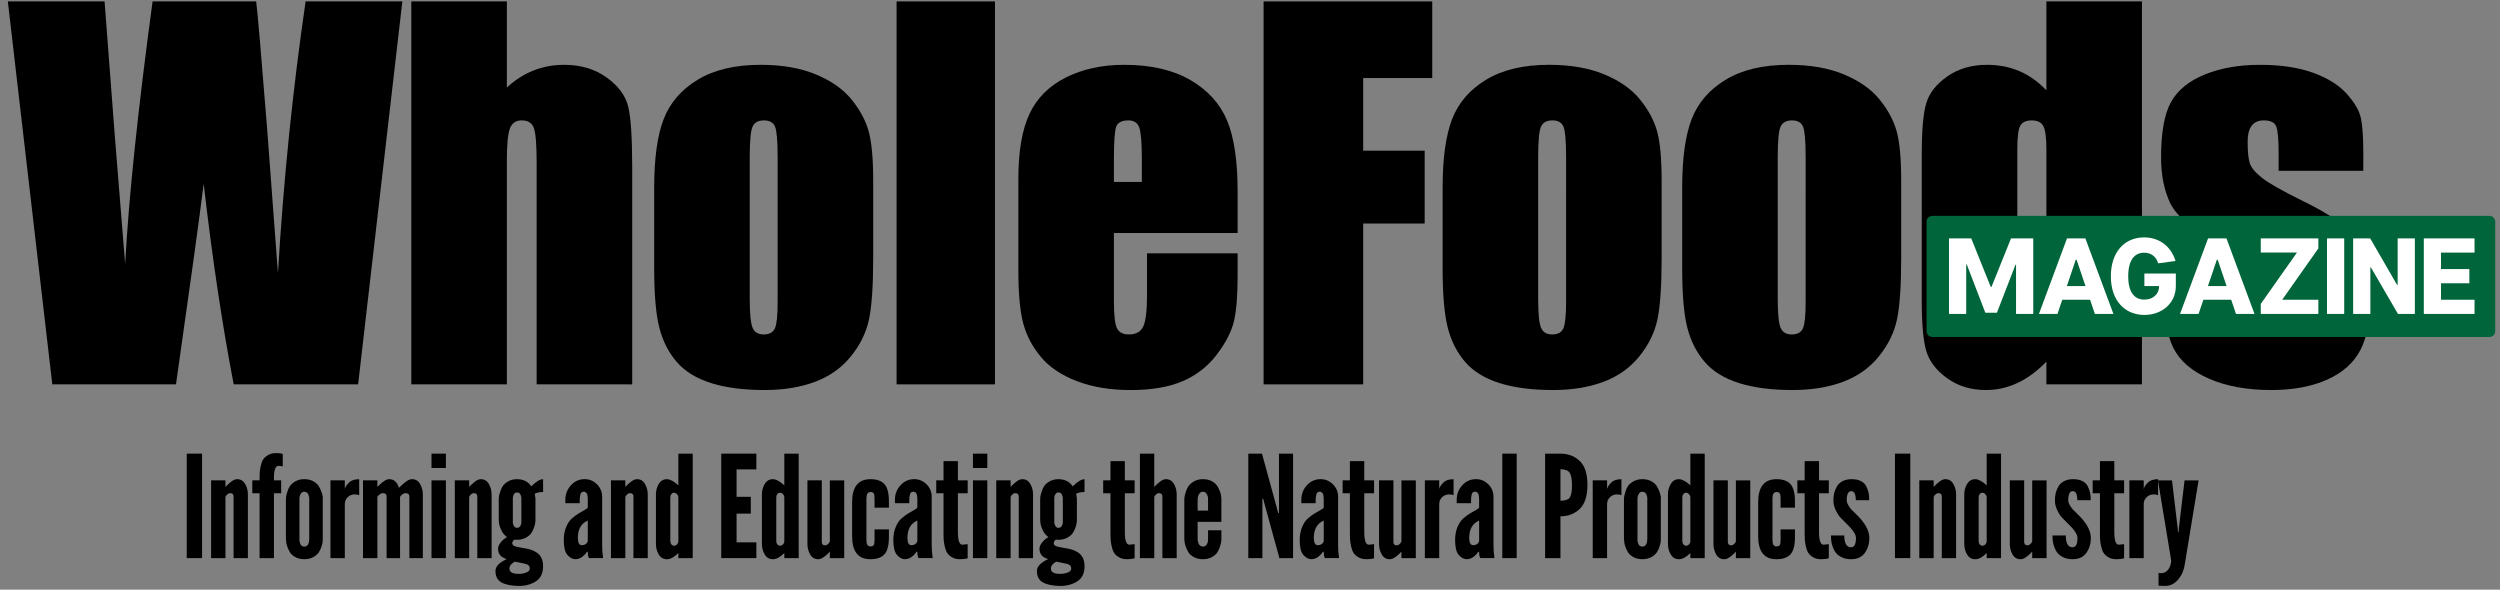 <svg xml:space="preserve" viewBox="0 0 301 71" height="71px" width="301px" y="0px" x="0px" xmlns:xlink="http://www.w3.org/1999/xlink" xmlns="http://www.w3.org/2000/svg" id="Layer_1" version="1.1">
<rect x="0" y="0" width="301" height="71" fill="#808080" stroke="none"/>
<title>Group 2</title>
<g id="Page-1">
	<g transform="translate(0.578, 0.271)" id="Group-2">
		<g id="WholeFoods">
			<path d="M47.865-0.1l-5.325,46.105H27.56c-1.367-7.082-2.572-15.131-3.616-24.149
				c-0.475,3.854-1.585,11.904-3.332,24.149H5.718L0.365-0.1h11.647l1.225,16.09l1.253,15.52c0.437-8.03,1.538-18.567,3.303-31.61
				h12.473c0.171,1.348,0.607,6.417,1.31,15.207l1.31,17.514C33.55,21.477,34.66,10.57,36.217-0.1H47.865z" id="Path"></path>
			<path d="M60.448-0.1v10.366c0.987-0.911,2.055-1.595,3.204-2.05c1.148-0.456,2.378-0.683,3.688-0.683
				c2.012,0,3.726,0.512,5.14,1.538c1.414,1.025,2.278,2.207,2.591,3.545s0.47,3.783,0.47,7.333v26.057H64.035V19.408
				c0-2.203-0.109-3.617-0.327-4.243s-0.708-0.94-1.467-0.94c-0.702,0-1.177,0.323-1.424,0.968c-0.247,0.646-0.37,1.927-0.37,3.844
				v26.969H48.943V-0.1H60.448z" id="Path_1_"></path>
			<path d="M104.555,21.486v9.255c0,3.398-0.171,5.889-0.513,7.475c-0.342,1.585-1.072,3.066-2.192,4.442
				s-2.559,2.392-4.314,3.047c-1.756,0.655-3.773,0.983-6.051,0.983c-2.544,0-4.699-0.281-6.464-0.841s-3.138-1.405-4.115-2.534
				c-0.978-1.13-1.675-2.496-2.093-4.102c-0.418-1.604-0.627-4.01-0.627-7.218v-9.683c0-3.512,0.38-6.255,1.139-8.23
				c0.759-1.974,2.126-3.56,4.101-4.755C85.399,8.13,87.924,7.533,91,7.533c2.582,0,4.798,0.384,6.649,1.153
				c1.851,0.769,3.28,1.77,4.286,3.004c1.006,1.234,1.695,2.506,2.065,3.816C104.37,16.816,104.555,18.81,104.555,21.486z
				 M93.05,18.639c0-1.937-0.104-3.156-0.313-3.659c-0.209-0.503-0.655-0.755-1.338-0.755c-0.684,0-1.139,0.251-1.367,0.755
				c-0.228,0.503-0.342,1.723-0.342,3.659v17.058c0,1.784,0.114,2.948,0.342,3.489c0.228,0.541,0.674,0.811,1.338,0.811
				c0.684,0,1.134-0.246,1.353-0.74c0.218-0.493,0.327-1.557,0.327-3.189V18.639z" id="Shape"></path>
			<polygon points="119.217,-0.1 119.217,46.006 107.37,46.006 107.37,-0.1" id="Path_2_"></polygon>
			<path d="M148.431,27.78h-14.894v8.173c0,1.709,0.123,2.81,0.37,3.303c0.247,0.494,0.721,0.74,1.424,0.74
				c0.873,0,1.457-0.327,1.751-0.982c0.294-0.654,0.441-1.922,0.441-3.801v-4.983h10.907v2.791c0,2.335-0.147,4.129-0.441,5.383
				c-0.294,1.252-0.982,2.591-2.064,4.015c-1.083,1.424-2.454,2.491-4.115,3.204c-1.661,0.712-3.745,1.068-6.25,1.068
				c-2.43,0-4.576-0.352-6.436-1.055c-1.86-0.702-3.308-1.666-4.343-2.891s-1.751-2.572-2.15-4.043
				c-0.399-1.472-0.598-3.612-0.598-6.422V21.259c0-3.304,0.446-5.909,1.338-7.817c0.892-1.908,2.354-3.37,4.385-4.385
				c2.032-1.016,4.367-1.523,7.006-1.523c3.227,0,5.89,0.612,7.988,1.836c2.098,1.225,3.569,2.848,4.414,4.87
				c0.845,2.022,1.267,4.865,1.267,8.529V27.78z M136.898,21.629v-2.763c0-1.955-0.104-3.218-0.313-3.787
				c-0.209-0.57-0.636-0.854-1.281-0.854c-0.797,0-1.291,0.242-1.481,0.726c-0.19,0.484-0.285,1.79-0.285,3.916v2.763H136.898z" id="Shape_1_"></path>
			<polygon points="151.559,-0.1 171.864,-0.1 171.864,9.127 163.549,9.127 163.549,17.87 170.952,17.87 
				170.952,26.641 163.549,26.641 163.549,46.006 151.559,46.006" id="Path_3_"></polygon>
			<path d="M199.483,21.486v9.255c0,3.398-0.17,5.889-0.512,7.475c-0.342,1.585-1.073,3.066-2.193,4.442
				s-2.559,2.392-4.314,3.047s-3.773,0.983-6.051,0.983c-2.545,0-4.699-0.281-6.465-0.841s-3.137-1.405-4.115-2.534
				c-0.978-1.13-1.676-2.496-2.093-4.102c-0.417-1.604-0.626-4.01-0.626-7.218v-9.683c0-3.512,0.379-6.255,1.139-8.23
				c0.76-1.974,2.126-3.56,4.101-4.755c1.975-1.196,4.499-1.794,7.575-1.794c2.582,0,4.799,0.384,6.649,1.153
				c1.851,0.769,3.279,1.77,4.286,3.004c1.006,1.234,1.693,2.506,2.064,3.816C199.298,16.816,199.483,18.81,199.483,21.486z
				 M187.979,18.639c0-1.937-0.105-3.156-0.314-3.659c-0.208-0.503-0.654-0.755-1.338-0.755s-1.139,0.251-1.367,0.755
				c-0.228,0.503-0.342,1.723-0.342,3.659v17.058c0,1.784,0.114,2.948,0.342,3.489c0.229,0.541,0.674,0.811,1.339,0.811
				c0.683,0,1.134-0.246,1.353-0.74c0.219-0.493,0.328-1.557,0.328-3.189V18.639z" id="Shape_2_"></path>
			<path d="M228.326,21.486v9.255c0,3.398-0.17,5.889-0.512,7.475c-0.342,1.585-1.073,3.066-2.193,4.442
				s-2.559,2.392-4.314,3.047s-3.773,0.983-6.051,0.983c-2.545,0-4.699-0.281-6.465-0.841s-3.137-1.405-4.115-2.534
				c-0.978-1.13-1.676-2.496-2.093-4.102c-0.418-1.604-0.626-4.01-0.626-7.218v-9.683c0-3.512,0.379-6.255,1.139-8.23
				c0.76-1.974,2.126-3.56,4.101-4.755c1.975-1.196,4.499-1.794,7.575-1.794c2.582,0,4.799,0.384,6.648,1.153
				c1.852,0.769,3.28,1.77,4.287,3.004c1.006,1.234,1.693,2.506,2.064,3.816C228.141,16.816,228.326,18.81,228.326,21.486z
				 M216.823,18.639c0-1.937-0.105-3.156-0.314-3.659c-0.209-0.503-0.654-0.755-1.338-0.755s-1.139,0.251-1.367,0.755
				c-0.228,0.503-0.342,1.723-0.342,3.659v17.058c0,1.784,0.114,2.948,0.342,3.489c0.229,0.541,0.674,0.811,1.339,0.811
				c0.683,0,1.134-0.246,1.353-0.74c0.219-0.493,0.328-1.557,0.328-3.189V18.639z" id="Shape_3_"></path>
			<path d="M257.313-0.1v46.105h-11.505v-2.734c-1.101,1.139-2.259,1.993-3.474,2.563
				c-1.216,0.57-2.488,0.855-3.816,0.855c-1.785,0-3.332-0.471-4.643-1.41c-1.309-0.939-2.149-2.027-2.52-3.261
				s-0.555-3.247-0.555-6.037V18.297c0-2.905,0.185-4.964,0.555-6.18c0.37-1.215,1.22-2.283,2.549-3.204
				c1.328-0.921,2.914-1.381,4.756-1.381c1.424,0,2.729,0.256,3.916,0.769c1.186,0.513,2.264,1.282,3.231,2.307V-0.1H257.313z
				 M245.808,17.728c0-1.386-0.118-2.316-0.356-2.791c-0.236-0.475-0.707-0.712-1.409-0.712c-0.684,0-1.144,0.214-1.381,0.641
				c-0.237,0.427-0.356,1.381-0.356,2.862v18.511c0,1.537,0.114,2.548,0.342,3.032c0.229,0.483,0.664,0.726,1.311,0.726
				c0.74,0,1.233-0.27,1.48-0.811c0.246-0.541,0.37-1.865,0.37-3.973V17.728z" id="Shape_4_"></path>
			<path d="M283.963,20.291h-10.194V18.24c0-1.747-0.1-2.852-0.299-3.317c-0.2-0.465-0.698-0.698-1.495-0.698
				c-0.646,0-1.13,0.214-1.453,0.641c-0.322,0.427-0.483,1.068-0.483,1.922c0,1.158,0.081,2.008,0.242,2.549s0.646,1.134,1.452,1.78
				s2.463,1.585,4.969,2.819c3.342,1.633,5.535,3.17,6.578,4.613c1.045,1.443,1.566,3.541,1.566,6.293
				c0,3.076-0.398,5.396-1.195,6.962c-0.798,1.566-2.131,2.771-4.002,3.617c-1.869,0.844-4.124,1.268-6.763,1.268
				c-2.924,0-5.425-0.457-7.504-1.367c-2.079-0.912-3.507-2.146-4.286-3.703c-0.777-1.557-1.167-3.91-1.167-7.062v-1.823h10.194
				v2.392c0,2.031,0.129,3.352,0.385,3.959s0.764,0.91,1.523,0.91c0.816,0,1.387-0.203,1.709-0.611s0.484-1.268,0.484-2.578
				c0-1.803-0.209-2.933-0.627-3.388c-0.437-0.456-2.668-1.804-6.692-4.044c-3.379-1.898-5.438-3.621-6.179-5.168
				c-0.741-1.547-1.111-3.384-1.111-5.51c0-3.019,0.398-5.245,1.196-6.678c0.798-1.433,2.149-2.539,4.058-3.317
				s4.125-1.167,6.65-1.167c2.506,0,4.637,0.318,6.393,0.954c1.756,0.636,3.104,1.476,4.043,2.521
				c0.94,1.044,1.51,2.012,1.709,2.905c0.199,0.892,0.299,2.288,0.299,4.186V20.291z" id="Path_4_"></path>
		</g>
		<g transform="translate(33.979, 85.782)" id="Informing-and-Educat">
			<polygon points="-12.074,-18.857 -12.074,-31.434 -10.227,-31.434 -10.227,-18.857" id="Path_5_"></polygon>
			<path d="M-9.142-18.857v-9.36h1.73v0.785l0.268-0.268c0.167-0.166,0.353-0.318,0.556-0.455
				c0.204-0.137,0.397-0.205,0.581-0.205c0.423,0,0.745,0.193,0.965,0.577c0.22,0.385,0.33,0.802,0.33,1.254v7.672h-1.722v-7.413
				c0-0.273-0.139-0.409-0.418-0.409c-0.1,0-0.196,0.038-0.288,0.112c-0.092,0.076-0.16,0.146-0.205,0.213l-0.067,0.117v7.38H-9.142
				z" id="Path_6_"></path>
			<path d="M-4.179-26.663v-1.555h0.877v-0.143v-0.116c0-0.284,0.006-0.519,0.017-0.702
				c0.011-0.184,0.051-0.44,0.121-0.77c0.069-0.328,0.167-0.59,0.292-0.785s0.322-0.371,0.589-0.531
				c0.267-0.158,0.587-0.237,0.961-0.237c0.162,0,0.311,0.009,0.447,0.024c0.136,0.018,0.235,0.037,0.296,0.059l0.067,0.033v1.488
				c-0.15-0.045-0.323-0.066-0.518-0.066c-0.368,0-0.549,0.501-0.543,1.504v0.134v0.108h0.869v1.555h-0.869v7.806h-1.73v-7.806
				H-4.179z" id="Path_7_"></path>
			<path d="M-0.135-21.188v-4.706c0-0.066,0.004-0.154,0.013-0.263c0.008-0.109,0.051-0.305,0.129-0.59
				c0.078-0.283,0.185-0.535,0.322-0.752s0.359-0.415,0.668-0.594c0.31-0.178,0.67-0.268,1.083-0.268
				c0.423,0,0.786,0.084,1.086,0.252c0.301,0.166,0.522,0.37,0.665,0.609c0.142,0.24,0.253,0.477,0.334,0.711
				c0.081,0.233,0.127,0.434,0.138,0.602v0.242v4.814c0,0.066-0.003,0.154-0.008,0.263c-0.006,0.108-0.049,0.3-0.13,0.572
				c-0.081,0.272-0.192,0.519-0.334,0.735c-0.142,0.218-0.365,0.411-0.669,0.581s-0.664,0.255-1.082,0.255
				c-0.413,0-0.773-0.085-1.083-0.255c-0.309-0.17-0.532-0.374-0.668-0.614s-0.244-0.479-0.322-0.719S-0.11-20.756-0.11-20.93
				L-0.135-21.188z M1.487-21.022c0,0.051,0.008,0.106,0.025,0.168c0.022,0.095,0.05,0.189,0.083,0.283
				c0.034,0.096,0.093,0.174,0.18,0.234c0.086,0.062,0.188,0.092,0.305,0.092c0.195,0,0.34-0.076,0.435-0.229
				s0.142-0.311,0.142-0.472l0.017-0.242v-4.706c-0.011,0-0.011-0.03,0-0.092c0.005-0.022,0.008-0.044,0.008-0.067
				c0-0.049-0.008-0.107-0.025-0.175c-0.022-0.095-0.05-0.188-0.083-0.28c-0.034-0.092-0.094-0.171-0.18-0.238
				c-0.086-0.066-0.191-0.1-0.313-0.1c-0.184,0-0.325,0.079-0.422,0.238c-0.097,0.158-0.152,0.318-0.163,0.48v0.233v4.706
				c0.005,0.005,0.008,0.016,0.008,0.033c0,0.017-0.003,0.041-0.008,0.074C1.489-21.046,1.487-21.027,1.487-21.022z" id="Shape_5_"></path>
			<path d="M5.229-18.857v-9.36h1.73v1.045c0.045-0.229,0.207-0.483,0.485-0.765c0.279-0.282,0.694-0.423,1.245-0.423
				v1.923c-0.189-0.062-0.368-0.092-0.535-0.092c-0.312,0-0.585,0.103-0.819,0.31c-0.251,0.229-0.376,0.515-0.376,0.86v6.502H5.229z" id="Path_8_"></path>
			<path d="M9.148-18.857v-9.36h1.73v0.785c0.011,0,0.102-0.084,0.272-0.254s0.361-0.325,0.572-0.465
				c0.212-0.139,0.41-0.209,0.593-0.209c0.557,0,0.945,0.349,1.162,1.045c0.022-0.021,0.142-0.137,0.359-0.342
				c0.217-0.207,0.429-0.375,0.635-0.506c0.207-0.131,0.398-0.197,0.577-0.197c0.424,0,0.747,0.193,0.97,0.577
				c0.223,0.385,0.334,0.802,0.334,1.254v7.672h-1.621v-7.413c0-0.273-0.156-0.409-0.468-0.409c-0.1,0-0.205,0.038-0.313,0.112
				c-0.109,0.076-0.191,0.146-0.247,0.213l-0.092,0.117v7.38H11.99v-7.413c0-0.273-0.153-0.409-0.459-0.409
				c-0.101,0-0.207,0.038-0.318,0.112c-0.111,0.076-0.195,0.146-0.25,0.213l-0.084,0.117v7.38H9.148z" id="Path_9_"></path>
			<path d="M17.396-18.857v-9.36h1.73v9.36H17.396z M17.396-29.705v-1.729h1.73v1.729H17.396z" id="Shape_6_"></path>
			<path d="M20.202-18.857v-9.36h1.73v0.785L22.2-27.7c0.167-0.166,0.353-0.318,0.556-0.455
				c0.204-0.137,0.397-0.205,0.581-0.205c0.423,0,0.745,0.193,0.965,0.577c0.22,0.385,0.33,0.802,0.33,1.254v7.672H22.91v-7.413
				c0-0.273-0.139-0.409-0.418-0.409c-0.1,0-0.196,0.038-0.288,0.112c-0.092,0.076-0.16,0.146-0.205,0.213l-0.067,0.117v7.38H20.202
				z" id="Path_10_"></path>
			<path d="M25.099-17.319c0-0.523,0.451-0.998,1.354-1.421c-0.696-0.195-1.045-0.61-1.045-1.245
				c0-0.251,0.112-0.51,0.334-0.777c0.223-0.268,0.471-0.477,0.744-0.627c-0.284-0.195-0.508-0.461-0.672-0.798
				c-0.165-0.337-0.261-0.632-0.289-0.882l-0.033-0.359v-2.549c0-0.067,0.005-0.152,0.017-0.256
				c0.011-0.103,0.057-0.291,0.138-0.563c0.081-0.272,0.189-0.516,0.326-0.728c0.136-0.211,0.356-0.403,0.66-0.576
				s0.656-0.26,1.057-0.26c0.752,0,1.326,0.287,1.722,0.861c0.568-0.568,1.042-0.855,1.421-0.861v1.547
				c-0.401,0-0.735,0.066-1.003,0.2l0.083,0.585v2.649c0,0.056-0.005,0.138-0.017,0.247c-0.011,0.108-0.06,0.295-0.146,0.56
				s-0.198,0.499-0.334,0.702c-0.137,0.203-0.357,0.389-0.661,0.556c-0.303,0.167-0.659,0.251-1.065,0.251
				c-0.15,0-0.259-0.006-0.326-0.018c-0.162,0.141-0.243,0.282-0.243,0.427c0,0.089,0.031,0.169,0.092,0.238
				c0.061,0.069,0.178,0.127,0.351,0.171c0.173,0.045,0.3,0.072,0.38,0.084c0.081,0.012,0.247,0.042,0.498,0.092
				c0.317,0.045,0.599,0.104,0.844,0.176s0.493,0.187,0.744,0.343c0.25,0.155,0.447,0.373,0.589,0.651
				c0.142,0.279,0.213,0.613,0.213,1.004c0,0.846-0.287,1.456-0.861,1.83c-0.574,0.373-1.273,0.56-2.098,0.56
				c-0.914-0.022-1.605-0.167-2.073-0.435C25.333-16.208,25.099-16.667,25.099-17.319z M26.779-17.603
				c0,0.435,0.376,0.649,1.128,0.644c0.329,0,0.631-0.055,0.907-0.163s0.414-0.263,0.414-0.464c0-0.184-0.057-0.324-0.171-0.422
				s-0.367-0.18-0.756-0.246l-0.886-0.176C26.991-18.186,26.779-17.91,26.779-17.603z M27.188-23.111
				c0,0.095,0.043,0.22,0.129,0.376c0.086,0.156,0.21,0.234,0.372,0.234c0.173,0,0.304-0.071,0.393-0.213
				c0.089-0.143,0.133-0.283,0.133-0.422v-0.209v-2.566c-0.005-0.006-0.008-0.016-0.008-0.029s0.003-0.035,0.008-0.063
				c0.006-0.027,0.009-0.045,0.009-0.051c0-0.044-0.009-0.097-0.025-0.158c-0.022-0.084-0.047-0.168-0.075-0.255
				s-0.079-0.157-0.154-0.213c-0.076-0.056-0.169-0.084-0.28-0.084c-0.162,0-0.286,0.071-0.372,0.214
				c-0.086,0.142-0.129,0.287-0.129,0.438v0.2v2.566V-23.111z" id="Shape_7_"></path>
			<path d="M33.321-21.03c0-0.591,0.095-1.111,0.284-1.563s0.42-0.797,0.693-1.037
				c0.273-0.239,0.546-0.442,0.819-0.609c0.273-0.168,0.518-0.309,0.735-0.422c0.217-0.115,0.337-0.217,0.359-0.306v-0.31v-0.719
				c0-0.568-0.159-0.852-0.477-0.852c-0.111,0-0.202,0.025-0.271,0.074c-0.07,0.051-0.118,0.141-0.146,0.272
				c-0.028,0.131-0.047,0.233-0.059,0.31c-0.011,0.074-0.017,0.207-0.017,0.396v0.326h-1.73v-0.393c0-0.686,0.225-1.273,0.673-1.764
				c0.449-0.49,0.999-0.736,1.651-0.736c0.568,0,1.061,0.207,1.479,0.619s0.627,0.914,0.627,1.504v2.934v2.816
				c0,0.607,0.039,1.15,0.117,1.63h-1.688c-0.1-0.111-0.153-0.362-0.159-0.752h-0.117c-0.111,0.206-0.294,0.405-0.547,0.598
				s-0.533,0.288-0.84,0.288c-0.329,0-0.642-0.167-0.94-0.502C33.47-19.559,33.321-20.161,33.321-21.03z M35.017-21.29
				c0,0.58,0.159,0.873,0.477,0.879c0.195,0,0.364-0.055,0.505-0.164c0.142-0.108,0.213-0.243,0.213-0.404v-2.399
				C35.415-23.033,35.017-22.336,35.017-21.29z" id="Shape_8_"></path>
			<path d="M39.002-18.857v-9.36h1.73v0.785L41-27.7c0.167-0.166,0.353-0.318,0.556-0.455
				c0.204-0.137,0.397-0.205,0.581-0.205c0.423,0,0.745,0.193,0.965,0.577c0.22,0.385,0.33,0.802,0.33,1.254v7.672H41.71v-7.413
				c0-0.273-0.139-0.409-0.418-0.409c-0.1,0-0.196,0.038-0.288,0.112c-0.092,0.076-0.16,0.146-0.205,0.213l-0.067,0.117v7.38H39.002
				z" id="Path_11_"></path>
			<path d="M44.417-20.553v-5.976c0-0.457,0.114-0.876,0.343-1.258s0.557-0.573,0.986-0.573
				c0.184,0,0.39,0.063,0.618,0.188c0.229,0.126,0.413,0.253,0.552,0.38l0.201,0.185v-3.827h1.73v12.577h-1.73v-0.618
				c-0.49,0.502-0.947,0.752-1.371,0.752c-0.435,0-0.765-0.191-0.99-0.572C44.53-19.677,44.417-20.096,44.417-20.553z
				 M46.147-20.913c0,0.162,0.045,0.297,0.134,0.405c0.089,0.108,0.197,0.163,0.322,0.163c0.125,0,0.243-0.055,0.351-0.163
				c0.109-0.108,0.163-0.243,0.163-0.405v-5.248c0-0.14-0.054-0.27-0.163-0.389c-0.108-0.12-0.226-0.18-0.351-0.18
				c-0.125,0-0.232,0.054-0.322,0.162c-0.089,0.109-0.134,0.244-0.134,0.406V-20.913z" id="Shape_9_"></path>
			<polygon points="52.279,-18.857 52.279,-31.434 56.508,-31.434 56.508,-29.538 54.126,-29.538 54.126,-26.237 
				55.839,-26.237 55.839,-24.213 54.126,-24.213 54.126,-20.754 56.508,-20.754 56.508,-18.857" id="Path_12_"></polygon>
			<path d="M57.176-20.553v-5.976c0-0.457,0.114-0.876,0.343-1.258c0.228-0.382,0.557-0.573,0.986-0.573
				c0.184,0,0.39,0.063,0.619,0.188c0.229,0.126,0.412,0.253,0.551,0.38l0.201,0.185v-3.827h1.73v12.577h-1.73v-0.618
				c-0.49,0.502-0.947,0.752-1.371,0.752c-0.435,0-0.765-0.191-0.99-0.572C57.288-19.677,57.176-20.096,57.176-20.553z
				 M58.906-20.913c0,0.162,0.044,0.297,0.134,0.405c0.089,0.108,0.196,0.163,0.322,0.163c0.125,0,0.242-0.055,0.351-0.163
				c0.109-0.108,0.163-0.243,0.163-0.405v-5.248c0-0.14-0.054-0.27-0.163-0.389c-0.108-0.12-0.226-0.18-0.351-0.18
				c-0.125,0-0.233,0.054-0.322,0.162c-0.089,0.109-0.134,0.244-0.134,0.406V-20.913z" id="Shape_10_"></path>
			<path d="M62.657-20.553v-7.664h1.73v7.413c0,0.272,0.136,0.409,0.409,0.409c0.101,0,0.197-0.037,0.289-0.112
				s0.16-0.151,0.205-0.229l0.067-0.109v-7.371h1.73v9.36h-1.73v-0.786l-0.259,0.268c-0.167,0.168-0.354,0.318-0.56,0.451
				c-0.206,0.135-0.401,0.201-0.585,0.201c-0.424,0-0.746-0.191-0.965-0.572C62.767-19.677,62.657-20.096,62.657-20.553z" id="Path_13_"></path>
			<path d="M68.038-21.489v-4.096c0-1.85,0.735-2.775,2.207-2.775c0.763,0,1.325,0.198,1.684,0.594
				c0.359,0.396,0.539,1.096,0.539,2.098v0.736h-1.73v-1.129c0-0.284-0.034-0.48-0.101-0.589s-0.198-0.163-0.393-0.163
				c-0.318,0-0.479,0.25-0.485,0.752v5.048c0,0.501,0.162,0.753,0.485,0.753c0.195,0,0.326-0.055,0.393-0.164
				c0.067-0.108,0.101-0.305,0.101-0.589v-1.304h1.73v0.911c0,1.003-0.18,1.7-0.539,2.093c-0.359,0.394-0.921,0.59-1.684,0.59
				C68.773-18.717,68.038-19.639,68.038-21.489z" id="Path_14_"></path>
			<path d="M73.001-21.03c0-0.591,0.095-1.111,0.284-1.563s0.42-0.797,0.693-1.037
				c0.273-0.239,0.546-0.442,0.819-0.609c0.273-0.168,0.518-0.309,0.735-0.422c0.217-0.115,0.337-0.217,0.359-0.306v-0.31v-0.719
				c0-0.568-0.159-0.852-0.477-0.852c-0.111,0-0.202,0.025-0.271,0.074c-0.07,0.051-0.118,0.141-0.146,0.272
				c-0.028,0.131-0.048,0.233-0.059,0.31c-0.011,0.074-0.017,0.207-0.017,0.396v0.326h-1.73v-0.393c0-0.686,0.225-1.273,0.673-1.764
				c0.449-0.49,0.999-0.736,1.651-0.736c0.568,0,1.061,0.207,1.479,0.619s0.627,0.914,0.627,1.504v2.934v2.816
				c0,0.607,0.039,1.15,0.117,1.63h-1.688c-0.1-0.111-0.153-0.362-0.159-0.752h-0.117c-0.111,0.206-0.294,0.405-0.547,0.598
				s-0.533,0.288-0.84,0.288c-0.329,0-0.642-0.167-0.94-0.502C73.15-19.559,73.001-20.161,73.001-21.03z M74.698-21.29
				c0,0.58,0.159,0.873,0.477,0.879c0.195,0,0.364-0.055,0.505-0.164c0.142-0.108,0.213-0.243,0.213-0.404v-2.399
				C75.096-23.033,74.698-22.336,74.698-21.29z" id="Shape_11_"></path>
			<path d="M78.165-26.663v-1.555h0.877v-2.314h1.73v2.314h1.179v1.555h-1.179v4.655c0,1.024,0.181,1.538,0.543,1.538
				l0.635-0.067v1.696c-0.251,0.078-0.56,0.117-0.928,0.117c-0.379,0-0.701-0.079-0.965-0.238c-0.265-0.158-0.459-0.338-0.585-0.539
				c-0.125-0.2-0.223-0.468-0.292-0.803c-0.07-0.334-0.11-0.599-0.121-0.793c-0.011-0.195-0.017-0.451-0.017-0.77v-4.797H78.165z" id="Path_15_"></path>
			<path d="M82.585-18.857v-9.36h1.73v9.36H82.585z M82.585-29.705v-1.729h1.73v1.729H82.585z" id="Shape_12_"></path>
			<path d="M85.392-18.857v-9.36h1.73v0.785l0.268-0.268c0.167-0.166,0.353-0.318,0.556-0.455
				s0.397-0.205,0.581-0.205c0.423,0,0.745,0.193,0.965,0.577c0.22,0.385,0.331,0.802,0.331,1.254v7.672H88.1v-7.413
				c0-0.273-0.14-0.409-0.418-0.409c-0.101,0-0.196,0.038-0.289,0.112c-0.092,0.076-0.16,0.146-0.205,0.213l-0.067,0.117v7.38
				H85.392z" id="Path_16_"></path>
			<path d="M90.288-17.319c0-0.523,0.451-0.998,1.354-1.421c-0.697-0.195-1.045-0.61-1.045-1.245
				c0-0.251,0.111-0.51,0.334-0.777c0.223-0.268,0.471-0.477,0.744-0.627c-0.284-0.195-0.508-0.461-0.673-0.798
				c-0.164-0.337-0.26-0.632-0.288-0.882l-0.034-0.359v-2.549c0-0.067,0.006-0.152,0.017-0.256c0.011-0.103,0.057-0.291,0.138-0.563
				c0.081-0.272,0.189-0.516,0.326-0.728c0.137-0.211,0.357-0.403,0.661-0.576c0.303-0.173,0.656-0.26,1.057-0.26
				c0.752,0,1.326,0.287,1.722,0.861c0.568-0.568,1.042-0.855,1.42-0.861v1.547c-0.401,0-0.735,0.066-1.003,0.2l0.084,0.585v2.649
				c0,0.056-0.006,0.138-0.017,0.247c-0.011,0.108-0.06,0.295-0.146,0.56s-0.198,0.499-0.334,0.702
				c-0.136,0.203-0.356,0.389-0.66,0.556s-0.659,0.251-1.065,0.251c-0.15,0-0.259-0.006-0.326-0.018
				c-0.162,0.141-0.242,0.282-0.242,0.427c0,0.089,0.031,0.169,0.092,0.238c0.062,0.069,0.178,0.127,0.351,0.171
				c0.173,0.045,0.299,0.072,0.38,0.084c0.081,0.012,0.247,0.042,0.497,0.092c0.318,0.045,0.599,0.104,0.844,0.176
				s0.493,0.187,0.744,0.343c0.251,0.155,0.447,0.373,0.589,0.651c0.142,0.279,0.213,0.613,0.213,1.004
				c0,0.846-0.287,1.456-0.861,1.83c-0.574,0.373-1.273,0.56-2.098,0.56c-0.914-0.022-1.604-0.167-2.072-0.435
				C90.522-16.208,90.288-16.667,90.288-17.319z M91.968-17.603c0,0.435,0.376,0.649,1.128,0.644c0.329,0,0.631-0.055,0.907-0.163
				s0.414-0.263,0.414-0.464c0-0.184-0.057-0.324-0.171-0.422s-0.366-0.18-0.756-0.246l-0.886-0.176
				C92.18-18.186,91.968-17.91,91.968-17.603z M92.378-23.111c0,0.095,0.043,0.22,0.129,0.376s0.21,0.234,0.372,0.234
				c0.172,0,0.304-0.071,0.393-0.213c0.089-0.143,0.134-0.283,0.134-0.422v-0.209v-2.566c-0.005-0.006-0.008-0.016-0.008-0.029
				s0.003-0.035,0.008-0.063s0.008-0.045,0.008-0.051c0-0.044-0.008-0.097-0.025-0.158c-0.022-0.084-0.047-0.168-0.075-0.255
				s-0.08-0.157-0.155-0.213s-0.168-0.084-0.28-0.084c-0.162,0-0.286,0.071-0.372,0.214c-0.086,0.142-0.129,0.287-0.129,0.438v0.2
				v2.566V-23.111z" id="Shape_13_"></path>
			<path d="M98.267-26.663v-1.555h0.877v-2.314h1.73v2.314h1.179v1.555h-1.179v4.655c0,1.024,0.181,1.538,0.543,1.538
				l0.635-0.067v1.696c-0.251,0.078-0.56,0.117-0.928,0.117c-0.379,0-0.701-0.079-0.965-0.238c-0.265-0.158-0.46-0.338-0.585-0.539
				c-0.125-0.2-0.223-0.468-0.292-0.803c-0.07-0.334-0.11-0.599-0.121-0.793c-0.011-0.195-0.017-0.451-0.017-0.77v-4.797H98.267z" id="Path_17_"></path>
			<path d="M102.687-18.857v-12.577h1.73v4.002l0.268-0.268c0.167-0.166,0.353-0.318,0.556-0.455
				c0.204-0.137,0.397-0.205,0.581-0.205c0.423,0,0.745,0.193,0.965,0.577c0.22,0.385,0.33,0.802,0.33,1.254v7.672h-1.722v-7.413
				c0-0.273-0.139-0.409-0.418-0.409c-0.1,0-0.196,0.038-0.288,0.112c-0.092,0.076-0.161,0.146-0.205,0.213l-0.067,0.117v7.38
				H102.687z" id="Path_18_"></path>
			<path d="M108.035-21.188v-4.706c0-0.066,0.006-0.154,0.017-0.263c0.011-0.109,0.056-0.305,0.134-0.59
				c0.078-0.283,0.189-0.535,0.334-0.752s0.371-0.415,0.677-0.594c0.307-0.178,0.666-0.268,1.078-0.268
				c0.424,0,0.786,0.084,1.086,0.252c0.301,0.166,0.522,0.37,0.665,0.609c0.142,0.24,0.253,0.477,0.334,0.711
				c0.081,0.233,0.121,0.434,0.121,0.602l0.017,0.242v2.725h-2.858v2.031v0.107c0,0.045,0.011,0.122,0.034,0.23
				c0.022,0.109,0.054,0.203,0.096,0.284c0.042,0.081,0.107,0.155,0.196,0.222s0.192,0.1,0.309,0.1c0.195,0,0.344-0.076,0.447-0.229
				s0.155-0.311,0.155-0.472l0.017-0.242v-1.02h1.604v1.078c0,0.066-0.005,0.154-0.017,0.263s-0.057,0.3-0.138,0.572
				c-0.081,0.272-0.189,0.519-0.326,0.735c-0.137,0.218-0.358,0.411-0.665,0.581c-0.306,0.17-0.671,0.255-1.095,0.255
				c-0.412,0-0.773-0.085-1.082-0.255c-0.31-0.17-0.532-0.374-0.669-0.614c-0.136-0.24-0.244-0.479-0.322-0.719
				c-0.078-0.24-0.123-0.445-0.134-0.619L108.035-21.188z M109.639-24.573h1.254v-1.321c0-0.066-0.003-0.154-0.008-0.263
				c-0.006-0.109-0.06-0.251-0.163-0.427c-0.103-0.175-0.252-0.263-0.447-0.263c-0.184,0-0.33,0.079-0.438,0.238
				c-0.109,0.158-0.168,0.318-0.18,0.48l-0.017,0.233V-24.573z" id="Shape_14_"></path>
			<polygon points="115.739,-18.857 115.739,-31.434 117.385,-31.434 119.181,-24.882 119.332,-24.297 
				119.432,-24.297 119.432,-24.882 119.432,-31.434 121.129,-31.434 121.129,-18.857 119.482,-18.857 117.685,-25.409 
				117.535,-25.995 117.435,-25.995 117.435,-25.409 117.435,-18.857" id="Path_19_"></polygon>
			<path d="M121.929-21.03c0-0.591,0.096-1.111,0.285-1.563s0.42-0.797,0.693-1.037
				c0.273-0.239,0.546-0.442,0.818-0.609c0.273-0.168,0.52-0.309,0.736-0.422c0.217-0.115,0.337-0.217,0.359-0.306v-0.31v-0.719
				c0-0.568-0.159-0.852-0.477-0.852c-0.111,0-0.202,0.025-0.271,0.074c-0.07,0.051-0.119,0.141-0.146,0.272
				c-0.027,0.131-0.047,0.233-0.059,0.31c-0.011,0.074-0.017,0.207-0.017,0.396v0.326h-1.729v-0.393
				c0-0.686,0.224-1.273,0.672-1.764c0.449-0.49,0.999-0.736,1.65-0.736c0.568,0,1.063,0.207,1.48,0.619s0.627,0.914,0.627,1.504
				v2.934v2.816c0,0.607,0.038,1.15,0.116,1.63h-1.688c-0.1-0.111-0.152-0.362-0.158-0.752h-0.117
				c-0.111,0.206-0.294,0.405-0.547,0.598c-0.254,0.192-0.534,0.288-0.84,0.288c-0.33,0-0.643-0.167-0.941-0.502
				C122.08-19.559,121.929-20.161,121.929-21.03z M123.627-21.29c0,0.58,0.158,0.873,0.477,0.879c0.195,0,0.363-0.055,0.506-0.164
				c0.142-0.108,0.213-0.243,0.213-0.404v-2.399C124.025-23.033,123.627-22.336,123.627-21.29z" id="Shape_15_"></path>
			<path d="M127.094-26.663v-1.555h0.878v-2.314h1.729v2.314h1.179v1.555h-1.179v4.655
				c0,1.024,0.182,1.538,0.544,1.538l0.635-0.067v1.696c-0.251,0.078-0.56,0.117-0.927,0.117c-0.379,0-0.701-0.079-0.966-0.238
				c-0.265-0.158-0.46-0.338-0.585-0.539c-0.125-0.2-0.223-0.468-0.293-0.803c-0.069-0.334-0.109-0.599-0.121-0.793
				c-0.012-0.195-0.017-0.451-0.017-0.77v-4.797H127.094z" id="Path_20_"></path>
			<path d="M131.48-20.553v-7.664h1.73v7.413c0,0.272,0.137,0.409,0.409,0.409c0.101,0,0.196-0.037,0.288-0.112
				s0.16-0.151,0.205-0.229l0.066-0.109v-7.371h1.73v9.36h-1.73v-0.786l-0.259,0.268c-0.167,0.168-0.354,0.318-0.56,0.451
				c-0.207,0.135-0.401,0.201-0.586,0.201c-0.423,0-0.744-0.191-0.965-0.572C131.591-19.677,131.48-20.096,131.48-20.553z" id="Path_21_"></path>
			<path d="M136.996-18.857v-9.36h1.729v1.045c0.044-0.229,0.206-0.483,0.485-0.765
				c0.277-0.282,0.693-0.423,1.244-0.423v1.923c-0.189-0.062-0.367-0.092-0.535-0.092c-0.312,0-0.584,0.103-0.818,0.31
				c-0.25,0.229-0.376,0.515-0.376,0.86v6.502H136.996z" id="Path_22_"></path>
			<path d="M140.638-21.03c0-0.591,0.094-1.111,0.283-1.563s0.422-0.797,0.694-1.037
				c0.272-0.239,0.546-0.442,0.819-0.609c0.272-0.168,0.518-0.309,0.734-0.422c0.218-0.115,0.338-0.217,0.359-0.306v-0.31v-0.719
				c0-0.568-0.158-0.852-0.476-0.852c-0.112,0-0.202,0.025-0.272,0.074c-0.068,0.051-0.117,0.141-0.146,0.272
				c-0.028,0.131-0.048,0.233-0.059,0.31c-0.011,0.074-0.017,0.207-0.017,0.396v0.326h-1.73v-0.393c0-0.686,0.225-1.273,0.674-1.764
				c0.447-0.49,0.998-0.736,1.65-0.736c0.568,0,1.061,0.207,1.479,0.619s0.627,0.914,0.627,1.504v2.934v2.816
				c0,0.607,0.039,1.15,0.117,1.63h-1.688c-0.101-0.111-0.153-0.362-0.159-0.752h-0.116c-0.112,0.206-0.294,0.405-0.548,0.598
				s-0.533,0.288-0.84,0.288c-0.328,0-0.643-0.167-0.939-0.502C140.787-19.559,140.638-20.161,140.638-21.03z M142.335-21.29
				c0,0.58,0.159,0.873,0.476,0.879c0.195,0,0.364-0.055,0.506-0.164c0.143-0.108,0.213-0.243,0.213-0.404v-2.399
				C142.733-23.033,142.335-22.336,142.335-21.29z" id="Shape_16_"></path>
			<polygon points="146.32,-18.857 146.32,-31.434 148.051,-31.434 148.051,-18.857" id="Path_23_"></polygon>
			<path d="M151.474-18.857v-12.577h1.847c0.925,0,1.698,0.293,2.319,0.881s0.932,1.549,0.932,2.883
				c0,1.335-0.311,2.299-0.932,2.893s-1.395,0.89-2.319,0.89v5.031H151.474z M153.321-25.768c0.568,0,0.942-0.127,1.12-0.381
				s0.268-0.739,0.268-1.458c0-0.729-0.092-1.237-0.275-1.521c-0.185-0.285-0.555-0.427-1.112-0.427V-25.768z" id="Shape_17_"></path>
			<path d="M157.207-18.857v-9.36h1.729v1.045c0.045-0.229,0.206-0.483,0.485-0.765
				c0.277-0.282,0.693-0.423,1.244-0.423v1.923c-0.189-0.062-0.367-0.092-0.534-0.092c-0.312,0-0.585,0.103-0.819,0.31
				c-0.25,0.229-0.376,0.515-0.376,0.86v6.502H157.207z" id="Path_24_"></path>
			<path d="M160.967-21.188v-4.706c0-0.066,0.004-0.154,0.012-0.263c0.009-0.109,0.052-0.305,0.13-0.59
				c0.078-0.283,0.186-0.535,0.321-0.752c0.137-0.217,0.359-0.415,0.669-0.594c0.31-0.178,0.67-0.268,1.083-0.268
				c0.423,0,0.785,0.084,1.086,0.252c0.301,0.166,0.522,0.37,0.664,0.609c0.143,0.24,0.254,0.477,0.334,0.711
				c0.082,0.233,0.127,0.434,0.139,0.602v0.242v4.814c0,0.066-0.003,0.154-0.008,0.263c-0.006,0.108-0.049,0.3-0.131,0.572
				c-0.08,0.272-0.191,0.519-0.334,0.735c-0.142,0.218-0.365,0.411-0.668,0.581c-0.304,0.17-0.664,0.255-1.082,0.255
				c-0.413,0-0.773-0.085-1.083-0.255s-0.532-0.374-0.669-0.614c-0.136-0.24-0.243-0.479-0.321-0.719s-0.117-0.445-0.117-0.619
				L160.967-21.188z M162.588-21.022c0,0.051,0.008,0.106,0.025,0.168c0.021,0.095,0.05,0.189,0.083,0.283
				c0.034,0.096,0.093,0.174,0.18,0.234c0.087,0.062,0.188,0.092,0.306,0.092c0.194,0,0.34-0.076,0.434-0.229
				c0.096-0.153,0.143-0.311,0.143-0.472l0.017-0.242v-4.706c-0.011,0-0.011-0.03,0-0.092c0.006-0.022,0.009-0.044,0.009-0.067
				c0-0.049-0.009-0.107-0.025-0.175c-0.022-0.095-0.051-0.188-0.084-0.28s-0.093-0.171-0.18-0.238c-0.086-0.066-0.19-0.1-0.313-0.1
				c-0.185,0-0.325,0.079-0.422,0.238c-0.098,0.158-0.152,0.318-0.164,0.48v0.233v4.706c0.006,0.005,0.009,0.016,0.009,0.033
				c0,0.017-0.003,0.041-0.009,0.074C162.59-21.046,162.588-21.027,162.588-21.022z" id="Shape_18_"></path>
			<path d="M166.263-20.553v-5.976c0-0.457,0.114-0.876,0.343-1.258s0.558-0.573,0.986-0.573
				c0.184,0,0.39,0.063,0.618,0.188c0.229,0.126,0.412,0.253,0.552,0.38l0.2,0.185v-3.827h1.73v12.577h-1.73v-0.618
				c-0.49,0.502-0.947,0.752-1.37,0.752c-0.435,0-0.765-0.191-0.99-0.572C166.377-19.677,166.263-20.096,166.263-20.553z
				 M167.994-20.913c0,0.162,0.045,0.297,0.133,0.405c0.09,0.108,0.197,0.163,0.322,0.163s0.242-0.055,0.352-0.163
				c0.108-0.108,0.162-0.243,0.162-0.405v-5.248c0-0.14-0.054-0.27-0.162-0.389c-0.109-0.12-0.227-0.18-0.352-0.18
				s-0.232,0.054-0.322,0.162c-0.088,0.109-0.133,0.244-0.133,0.406V-20.913z" id="Shape_19_"></path>
			<path d="M171.745-20.553v-7.664h1.729v7.413c0,0.272,0.137,0.409,0.41,0.409c0.1,0,0.196-0.037,0.289-0.112
				c0.092-0.075,0.16-0.151,0.204-0.229l0.067-0.109v-7.371h1.729v9.36h-1.729v-0.786l-0.26,0.268
				c-0.167,0.168-0.354,0.318-0.561,0.451c-0.205,0.135-0.4,0.201-0.584,0.201c-0.424,0-0.746-0.191-0.966-0.572
				C171.855-19.677,171.745-20.096,171.745-20.553z" id="Path_25_"></path>
			<path d="M177.127-21.489v-4.096c0-1.85,0.734-2.775,2.205-2.775c0.764,0,1.325,0.198,1.685,0.594
				c0.359,0.396,0.539,1.096,0.539,2.098v0.736h-1.729v-1.129c0-0.284-0.033-0.48-0.101-0.589s-0.198-0.163-0.394-0.163
				c-0.316,0-0.479,0.25-0.484,0.752v5.048c0,0.501,0.162,0.753,0.484,0.753c0.195,0,0.326-0.055,0.394-0.164
				c0.067-0.108,0.101-0.305,0.101-0.589v-1.304h1.729v0.911c0,1.003-0.18,1.7-0.539,2.093c-0.359,0.394-0.921,0.59-1.685,0.59
				C177.861-18.717,177.127-19.639,177.127-21.489z" id="Path_26_"></path>
			<path d="M181.847-26.663v-1.555h0.877v-2.314h1.73v2.314h1.178v1.555h-1.178v4.655
				c0,1.024,0.181,1.538,0.543,1.538l0.635-0.067v1.696c-0.25,0.078-0.56,0.117-0.928,0.117c-0.379,0-0.7-0.079-0.965-0.238
				c-0.265-0.158-0.46-0.338-0.585-0.539c-0.126-0.2-0.224-0.468-0.292-0.803c-0.07-0.334-0.111-0.599-0.122-0.793
				c-0.011-0.195-0.017-0.451-0.017-0.77v-4.797H181.847z" id="Path_27_"></path>
			<path d="M185.89-21.582h1.605c0,0.947,0.27,1.421,0.811,1.421c0.4,0,0.599-0.376,0.594-1.129
				c0-0.412-0.359-0.963-1.078-1.654c-0.379-0.367-0.654-0.643-0.824-0.827s-0.348-0.467-0.535-0.849
				c-0.186-0.381-0.279-0.783-0.279-1.207c0-0.307,0.033-0.597,0.1-0.869c0.067-0.273,0.176-0.538,0.326-0.795
				c0.15-0.256,0.368-0.462,0.652-0.617c0.284-0.156,0.627-0.24,1.027-0.252c0.034,0,0.064,0,0.093,0c0.435,0,0.8,0.073,1.095,0.218
				c0.313,0.156,0.536,0.376,0.673,0.66c0.136,0.284,0.228,0.549,0.275,0.794c0.048,0.246,0.071,0.532,0.071,0.861h-1.613
				c0-0.73-0.187-1.096-0.56-1.096c-0.351,0.012-0.529,0.377-0.535,1.096c0,0.184,0.065,0.387,0.196,0.609s0.256,0.397,0.377,0.523
				c0.119,0.125,0.305,0.307,0.555,0.547c1.059,1.014,1.592,1.967,1.597,2.857c0,0.686-0.18,1.285-0.539,1.797
				c-0.359,0.514-0.915,0.77-1.667,0.77c-0.401,0-0.754-0.068-1.058-0.205s-0.54-0.303-0.71-0.501s-0.307-0.435-0.41-0.71
				c-0.103-0.276-0.168-0.525-0.195-0.748C185.904-21.11,185.89-21.342,185.89-21.582z" id="Path_28_"></path>
			<polygon points="193.594,-18.857 193.594,-31.434 195.441,-31.434 195.441,-18.857" id="Path_29_"></polygon>
			<path d="M196.527-18.857v-9.36h1.729v0.785l0.268-0.268c0.167-0.166,0.353-0.318,0.556-0.455
				s0.396-0.205,0.58-0.205c0.424,0,0.746,0.193,0.966,0.577c0.22,0.385,0.33,0.802,0.33,1.254v7.672h-1.722v-7.413
				c0-0.273-0.139-0.409-0.418-0.409c-0.1,0-0.196,0.038-0.288,0.112c-0.092,0.076-0.16,0.146-0.204,0.213l-0.067,0.117v7.38
				H196.527z" id="Path_30_"></path>
			<path d="M201.941-20.553v-5.976c0-0.457,0.114-0.876,0.343-1.258c0.228-0.382,0.558-0.573,0.985-0.573
				c0.185,0,0.391,0.063,0.619,0.188c0.229,0.126,0.412,0.253,0.552,0.38l0.2,0.185v-3.827h1.73v12.577h-1.73v-0.618
				c-0.49,0.502-0.947,0.752-1.371,0.752c-0.434,0-0.764-0.191-0.99-0.572C202.054-19.677,201.941-20.096,201.941-20.553z
				 M203.672-20.913c0,0.162,0.044,0.297,0.133,0.405c0.09,0.108,0.197,0.163,0.322,0.163s0.242-0.055,0.352-0.163
				c0.107-0.108,0.162-0.243,0.162-0.405v-5.248c0-0.14-0.055-0.27-0.162-0.389c-0.109-0.12-0.227-0.18-0.352-0.18
				s-0.232,0.054-0.322,0.162c-0.089,0.109-0.133,0.244-0.133,0.406V-20.913z" id="Shape_20_"></path>
			<path d="M207.423-20.553v-7.664h1.729v7.413c0,0.272,0.137,0.409,0.41,0.409c0.1,0,0.196-0.037,0.288-0.112
				s0.16-0.151,0.204-0.229l0.067-0.109v-7.371h1.729v9.36h-1.729v-0.786l-0.259,0.268c-0.168,0.168-0.354,0.318-0.561,0.451
				c-0.205,0.135-0.4,0.201-0.584,0.201c-0.424,0-0.746-0.191-0.966-0.572C207.533-19.677,207.423-20.096,207.423-20.553z" id="Path_31_"></path>
			<path d="M212.561-21.582h1.604c0,0.947,0.27,1.421,0.811,1.421c0.401,0,0.6-0.376,0.594-1.129
				c0-0.412-0.359-0.963-1.078-1.654c-0.379-0.367-0.653-0.643-0.823-0.827s-0.349-0.467-0.535-0.849
				c-0.187-0.381-0.28-0.783-0.28-1.207c0-0.307,0.033-0.597,0.101-0.869c0.067-0.273,0.176-0.538,0.326-0.795
				c0.15-0.256,0.368-0.462,0.651-0.617c0.285-0.156,0.627-0.24,1.028-0.252c0.034,0,0.063,0,0.092,0c0.435,0,0.8,0.073,1.095,0.218
				c0.313,0.156,0.537,0.376,0.673,0.66c0.137,0.284,0.229,0.549,0.276,0.794c0.047,0.246,0.07,0.532,0.07,0.861h-1.613
				c0-0.73-0.186-1.096-0.559-1.096c-0.352,0.012-0.529,0.377-0.535,1.096c0,0.184,0.064,0.387,0.195,0.609
				c0.132,0.223,0.257,0.397,0.377,0.523c0.119,0.125,0.305,0.307,0.556,0.547c1.059,1.014,1.591,1.967,1.597,2.857
				c0,0.686-0.18,1.285-0.539,1.797c-0.359,0.514-0.916,0.77-1.668,0.77c-0.4,0-0.754-0.068-1.057-0.205
				c-0.305-0.137-0.541-0.303-0.711-0.501s-0.307-0.435-0.409-0.71c-0.104-0.276-0.169-0.525-0.196-0.748
				C212.575-21.11,212.561-21.342,212.561-21.582z" id="Path_32_"></path>
			<path d="M217.399-26.663v-1.555h0.878v-2.314h1.729v2.314h1.179v1.555h-1.179v4.655
				c0,1.024,0.181,1.538,0.543,1.538l0.636-0.067v1.696c-0.251,0.078-0.561,0.117-0.928,0.117c-0.379,0-0.701-0.079-0.966-0.238
				c-0.265-0.158-0.46-0.338-0.585-0.539c-0.125-0.2-0.223-0.468-0.293-0.803c-0.068-0.334-0.109-0.599-0.121-0.793
				c-0.011-0.195-0.016-0.451-0.016-0.77v-4.797H217.399z" id="Path_33_"></path>
			<path d="M221.819-18.857v-9.36h1.729v1.045c0.045-0.229,0.207-0.483,0.485-0.765
				c0.278-0.282,0.693-0.423,1.245-0.423v1.923c-0.189-0.062-0.367-0.092-0.535-0.092c-0.313,0-0.585,0.103-0.818,0.31
				c-0.251,0.229-0.377,0.515-0.377,0.86v6.502H221.819z" id="Path_34_"></path>
			<path d="M225.262-28.217h1.688l0.686,5.75l0.033,0.477h0.076l0.033-0.477l0.686-5.75h1.688l-1.654,10.063
				c-0.09,0.707-0.352,1.326-0.786,1.855s-0.972,0.794-1.612,0.794l-0.77-0.034v-1.537c0.09,0.022,0.226,0.033,0.41,0.033
				c0.34-0.033,0.609-0.205,0.811-0.514c0.2-0.31,0.301-0.65,0.301-1.023L225.262-28.217z" id="Path_35_"></path>
		</g>
		<g transform="translate(364.422, 40.729)" id="Group">
			<path d="M-132.343-15.009h67.069c0.385,0,0.697,0.312,0.697,0.697v13.186
				c0,0.386-0.313,0.697-0.697,0.697h-67.069c-0.386,0-0.697-0.312-0.697-0.697v-13.186
				C-133.04-14.697-132.729-15.009-132.343-15.009z" fill="#00653A" id="Rectangle"></path>
			<path d="M-130.341-12.295v9.09h2.072v-5.948h0.071l2.232,5.805h1.394l2.233-5.77h0.07v5.912
				h2.072v-9.09h-2.679l-2.341,5.823h-0.106l-2.34-5.823H-130.341z M-106.852-12.419c1.751,0,3.216,0.994,3.787,2.84l-2.09,0.284
				c-0.268-0.905-0.947-1.278-1.697-1.278c-1.09,0-1.91,0.799-1.91,2.84s0.839,2.805,1.946,2.805c0.982,0,1.769-0.604,1.769-1.633
				h-1.769V-8.07h3.786v1.509c0,2.094-1.696,3.479-3.786,3.479c-2.304,0-4.037-1.668-4.037-4.65
				C-110.853-10.732-109.138-12.419-106.852-12.419z M-113.92-12.295l3.375,9.09h-2.232l-0.576-1.705h-3.35l-0.576,1.705h-2.232
				l3.377-9.09H-113.92z M-114.975-9.721h-0.107l-1.066,3.16h2.241L-114.975-9.721z M-100.291-3.205l0.576-1.705h3.35l0.576,1.705
				h2.232l-3.376-9.09h-2.216l-3.375,9.09H-100.291z M-98.094-9.721h0.107l1.066,3.16h-2.241L-98.094-9.721z M-85.871-4.91h-4.354
				l4.354-6.178v-1.207h-6.931v1.704h4.354l-4.354,6.178v1.208h6.931V-4.91z M-82.758-12.295h-2.072v9.09h2.072V-12.295z
				 M-74.252-12.295h-2.071v5.592h-0.071l-3.233-5.592h-2.054v9.09h2.072v-5.593h0.07l3.252,5.593h2.035V-12.295z M-67.066-4.91
				h-4.036v-1.988h3.411v-1.704h-3.411v-1.988h4.036v-1.704h-6.108v9.09h6.108V-4.91z" fill="#FFFFFF" id="Combined-Shape"></path>
		</g>
	</g>
</g>
</svg>
